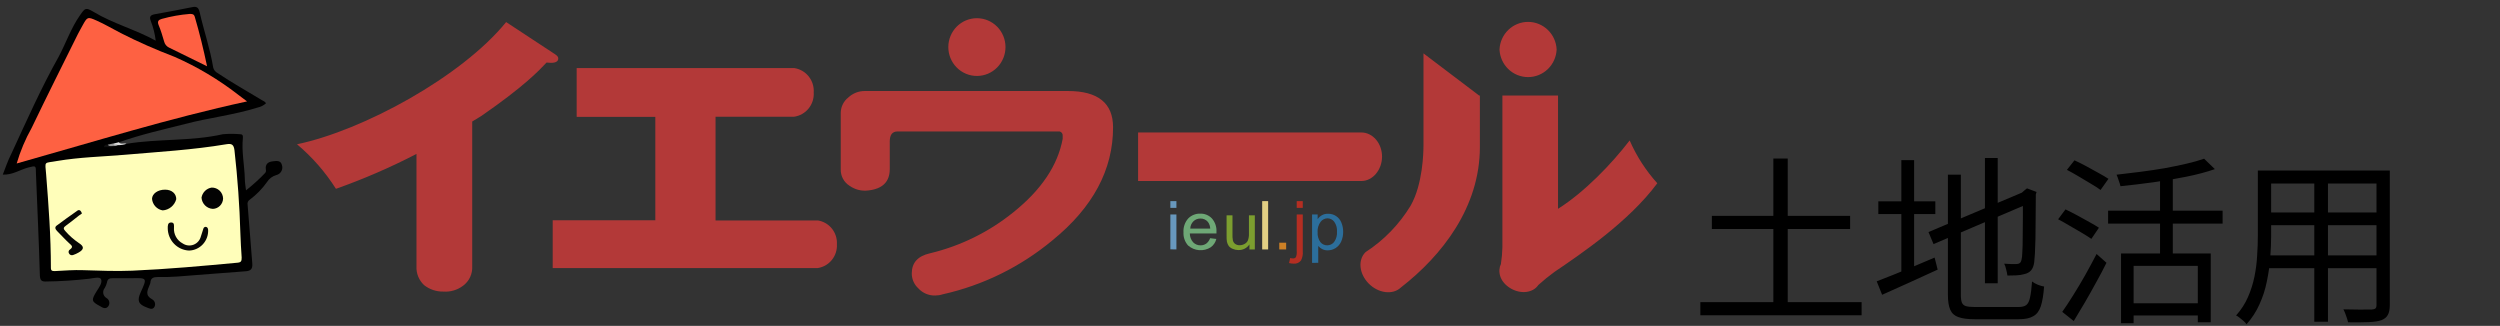 <svg width="445" height="58" viewBox="0 0 445 58" fill="none" xmlns="http://www.w3.org/2000/svg">
<rect x="0" y="0" width="445" height="58" fill="#333333" stroke="none"/>
<path d="M208.323 37V35.8H209.402V37H208.323ZM208.323 44.38V38.17H209.402V44.4L208.323 44.38Z" fill="#6898BE"/>
<path d="M215.402 42.4L216.51 42.53C216.365 43.126 216.014 43.651 215.52 44.01C214.903 44.404 214.177 44.586 213.45 44.53C212.722 44.474 212.032 44.183 211.481 43.7C211.196 43.382 210.976 43.009 210.835 42.604C210.694 42.198 210.634 41.769 210.659 41.34C210.632 40.898 210.691 40.455 210.834 40.036C210.977 39.617 211.2 39.231 211.491 38.9C211.769 38.611 212.104 38.385 212.474 38.235C212.844 38.085 213.241 38.015 213.639 38.03C214.026 38.015 214.411 38.083 214.769 38.23C215.128 38.376 215.451 38.598 215.718 38.88C216.002 39.205 216.22 39.583 216.36 39.993C216.499 40.404 216.557 40.837 216.53 41.27V41.56H211.788C211.788 42.139 212 42.698 212.382 43.13C212.555 43.307 212.762 43.446 212.99 43.539C213.218 43.632 213.463 43.676 213.709 43.67C214.061 43.673 214.406 43.569 214.699 43.37C215.023 43.124 215.267 42.786 215.402 42.4ZM211.867 40.69H215.421C215.407 40.264 215.266 39.853 215.015 39.51C214.853 39.312 214.648 39.155 214.417 39.049C214.185 38.944 213.933 38.892 213.679 38.9C213.449 38.893 213.22 38.933 213.006 39.017C212.791 39.101 212.596 39.228 212.431 39.39C212.083 39.733 211.881 40.199 211.867 40.69Z" fill="#6EA876"/>
<path d="M224.668 44.4V35.8H225.728V44.4H224.668Z" fill="#E2CF84"/>
<path d="M227.708 44.4V43.2H228.935V44.4H227.708Z" fill="#CC8026"/>
<path d="M229.45 46.82L229.658 45.92C229.822 45.969 229.992 45.995 230.163 46C230.256 46.007 230.349 45.991 230.435 45.955C230.521 45.918 230.598 45.862 230.658 45.79C230.801 45.453 230.856 45.084 230.816 44.72V38.17H231.895V44.74C231.944 45.292 231.838 45.846 231.589 46.34C231.441 46.543 231.244 46.704 231.017 46.807C230.79 46.911 230.54 46.953 230.292 46.93C230.008 46.928 229.725 46.892 229.45 46.82ZM230.816 37V35.8H231.895V37H230.816Z" fill="#B52E22"/>
<path d="M233.549 46.79V38.17H234.539V39C234.747 38.707 235.018 38.464 235.331 38.29C235.658 38.121 236.023 38.038 236.39 38.05C236.898 38.035 237.397 38.178 237.822 38.459C238.247 38.739 238.576 39.145 238.766 39.62C238.979 40.14 239.087 40.697 239.083 41.26C239.091 41.852 238.973 42.438 238.737 42.98C238.53 43.461 238.185 43.869 237.747 44.15C237.326 44.419 236.838 44.561 236.341 44.56C235.998 44.571 235.657 44.495 235.351 44.34C235.081 44.204 234.842 44.013 234.648 43.78V46.78L233.549 46.79ZM234.539 41.32C234.485 41.954 234.661 42.587 235.034 43.1C235.179 43.279 235.362 43.424 235.569 43.522C235.776 43.621 236.003 43.671 236.232 43.67C236.469 43.672 236.703 43.62 236.917 43.518C237.132 43.416 237.32 43.266 237.469 43.08C237.852 42.544 238.034 41.889 237.984 41.23C238.031 40.595 237.852 39.964 237.479 39.45C237.336 39.268 237.154 39.12 236.947 39.018C236.739 38.916 236.512 38.862 236.281 38.86C236.045 38.866 235.812 38.925 235.601 39.034C235.39 39.144 235.207 39.299 235.064 39.49C234.678 40.018 234.489 40.666 234.529 41.32H234.539Z" fill="#2C6E9B"/>
<path d="M263.28 17L253.379 9.5V25.87C253.379 27.13 253.27 32.8 251.082 36.63C249.061 39.947 246.327 42.763 243.083 44.87C241.657 46.23 241.915 48.74 243.637 50.48C245.36 52.22 247.924 52.53 249.35 51.18C256.706 45.47 263.418 36.87 263.418 26.18V17H263.28ZM290.08 25C286.872 29.17 282.07 34.18 277.328 37.17V17H267.428V44C267.407 45.005 267.317 46.007 267.16 47C266.596 48.15 266.794 50.14 268.992 51.39C270.784 52.39 272.903 52.11 273.813 50.74C274.731 49.908 275.693 49.126 276.694 48.4C281.397 45.21 289.931 39.46 295 32.62C292.963 30.366 291.301 27.792 290.08 25ZM277.081 8.81C277.023 10.133 276.462 11.382 275.515 12.297C274.568 13.213 273.308 13.723 271.997 13.723C270.686 13.723 269.426 13.213 268.479 12.297C267.532 11.382 266.971 10.133 266.913 8.81C266.971 7.487 267.532 6.238 268.479 5.323C269.426 4.408 270.686 3.897 271.997 3.897C273.308 3.897 274.568 4.408 275.515 5.323C276.462 6.238 277.023 7.487 277.081 8.81ZM190.086 16.2H153.96C152.859 16.186 151.795 16.602 150.99 17.36C150.589 17.674 150.262 18.074 150.031 18.53C149.8 18.986 149.671 19.488 149.653 20V30.12C149.634 30.705 149.767 31.284 150.04 31.801C150.313 32.317 150.716 32.751 151.208 33.06C152.179 33.755 153.374 34.055 154.554 33.9C157.095 33.62 158.369 32.36 158.376 30.12V25.18C158.376 23.99 158.841 23.4 159.752 23.4H188.621C188.789 23.442 188.935 23.545 189.034 23.689C189.132 23.832 189.175 24.007 189.156 24.18V24.71C188.285 29.437 185.357 33.797 180.374 37.79C176.02 41.304 170.948 43.798 165.524 45.09C163.365 45.58 162.296 46.77 162.296 48.66C162.292 49.154 162.391 49.643 162.585 50.096C162.78 50.548 163.066 50.955 163.425 51.29C163.809 51.718 164.281 52.056 164.807 52.283C165.334 52.509 165.902 52.617 166.474 52.6C166.921 52.599 167.365 52.529 167.791 52.39C174.965 50.79 181.662 47.497 187.334 42.78C194.535 36.927 198.132 30.22 198.125 22.66C198.125 18.353 195.446 16.2 190.086 16.2ZM178.978 8.38C178.978 9.743 178.442 11.051 177.488 12.014C176.533 12.979 175.239 13.52 173.889 13.52C172.54 13.52 171.245 12.979 170.291 12.014C169.337 11.051 168.801 9.743 168.801 8.38C168.801 7.017 169.337 5.709 170.291 4.745C171.245 3.782 172.54 3.24 173.889 3.24C175.239 3.24 176.533 3.782 177.488 4.745C178.442 5.709 178.978 7.017 178.978 8.38Z" fill="#B33938"/>
<path d="M222.401 44.4V43.51C222.182 43.832 221.885 44.093 221.539 44.268C221.192 44.443 220.808 44.526 220.421 44.51C220.08 44.509 219.743 44.437 219.431 44.3C219.154 44.194 218.909 44.019 218.718 43.79C218.561 43.557 218.45 43.296 218.391 43.02C218.341 42.689 218.321 42.355 218.332 42.02V38.33H219.381V41.7C219.366 42.062 219.39 42.423 219.451 42.78C219.506 43.038 219.654 43.266 219.867 43.42C220.099 43.581 220.377 43.662 220.659 43.65C220.971 43.651 221.279 43.569 221.55 43.41C221.813 43.273 222.02 43.047 222.134 42.77C222.271 42.389 222.331 41.985 222.312 41.58V38.33H223.361V44.4H222.401Z" fill="#7C9E2F"/>
<path d="M22.513 25.6C28.206 24.66 34.027 25.17 39.681 23.89C40.695 23.8 41.715 23.8 42.73 23.89C43.086 23.89 43.284 24.03 43.235 24.52C42.977 26.98 43.522 29.42 43.581 31.88C43.581 32.49 43.7 33.09 43.789 33.88C44.992 32.936 46.127 31.907 47.185 30.8C47.257 30.718 47.307 30.62 47.332 30.513C47.356 30.406 47.353 30.295 47.324 30.19C47.175 29.25 47.69 28.81 48.522 28.72C49.165 28.65 49.947 28.48 50.175 29.35C50.24 29.534 50.265 29.73 50.25 29.925C50.234 30.12 50.177 30.309 50.084 30.48C49.99 30.651 49.861 30.801 49.707 30.918C49.552 31.035 49.374 31.117 49.185 31.16C48.497 31.355 47.905 31.801 47.522 32.41C46.673 33.611 45.64 34.667 44.462 35.54C44.309 35.631 44.189 35.77 44.119 35.936C44.05 36.101 44.035 36.285 44.076 36.46C44.373 39.94 44.621 43.46 44.908 46.91C44.987 47.91 44.601 48.23 43.68 48.29C39.601 48.58 35.542 48.93 31.473 49.23C30.354 49.31 29.226 49.33 28.097 49.31C27.345 49.31 26.82 49.46 26.77 50.31C26.747 50.457 26.7 50.598 26.632 50.73C26.216 51.73 25.79 52.58 27.087 53.28C27.202 53.343 27.303 53.428 27.385 53.53C27.467 53.633 27.528 53.751 27.565 53.877C27.602 54.003 27.614 54.136 27.6 54.267C27.586 54.398 27.546 54.525 27.483 54.64C27.117 55.23 26.563 54.89 26.107 54.72C24.622 54.17 24.375 53.51 25.028 52.06C26.216 49.45 26.216 49.46 23.424 49.52H20.038C19.484 49.52 19.147 49.65 19.048 50.25C18.972 50.603 18.838 50.941 18.652 51.25C18.54 51.381 18.457 51.535 18.41 51.701C18.363 51.867 18.353 52.042 18.381 52.213C18.408 52.384 18.472 52.546 18.569 52.689C18.665 52.832 18.792 52.952 18.939 53.04C19.064 53.106 19.172 53.199 19.259 53.311C19.345 53.423 19.407 53.553 19.439 53.691C19.472 53.829 19.475 53.973 19.449 54.112C19.422 54.252 19.367 54.384 19.286 54.5C18.86 55.1 18.296 54.8 17.821 54.5C16.246 53.67 16.227 53.43 17.197 51.85C17.613 51.18 18.286 50.32 17.979 49.68C17.751 49.22 16.633 49.51 15.92 49.61C13.319 49.912 10.706 50.078 8.089 50.11C7.425 50.11 7.158 49.91 7.099 49.11C6.93 43.12 6.643 37 6.396 30.83C6.396 29.42 6.396 29.47 4.99 29.83C3.584 30.19 2.218 31.17 0.495 31.08C0.99 29.81 1.396 28.6 1.98 27.45C4.683 21.62 7.277 15.74 10.425 10.13C11.732 7.7 12.633 5 14.237 2.72C15.138 1.43 15.227 1.27 16.652 2.11C20.108 4.2 24.038 5.22 27.721 7.24C27.571 6.03 27.272 4.844 26.83 3.71C26.563 3.01 26.741 2.71 27.463 2.55C29.721 2.14 31.978 1.73 34.225 1.27C35.047 1.1 35.354 1.37 35.542 2.19C36.285 5.48 37.404 8.67 37.948 12.01C37.999 12.225 38.097 12.426 38.234 12.599C38.371 12.772 38.544 12.912 38.74 13.01C41.314 14.75 44.037 16.25 46.66 17.85C46.908 18 47.205 18.08 47.343 18.39C46.914 18.775 46.392 19.037 45.829 19.15C41.601 20.48 37.186 20.95 32.958 22.07C28.998 23.07 25.038 23.95 21.167 25.33C20.894 25.593 20.549 25.767 20.177 25.83C19.9 25.88 19.642 25.97 19.375 26C19.752 26.008 20.128 25.947 20.484 25.82C20.671 25.73 20.872 25.672 21.078 25.65C21.555 25.72 22.042 25.703 22.513 25.6Z" fill="black"/>
<path d="M22.513 25.6C22.015 25.765 21.493 25.846 20.969 25.84C20.652 25.84 20.236 26.16 20.058 25.6L21.127 25.32C21.513 25.78 22.078 25.4 22.513 25.6Z" fill="#E0E0E0"/>
<path d="M42.789 41.55C42.858 42.98 42.898 44.42 43.017 45.85C43.017 46.45 42.938 46.7 42.294 46.76C36.057 47.34 29.82 47.91 23.553 48.18C20.652 48.3 17.722 48.18 14.811 48.09C13.128 48.03 11.465 48.16 9.791 48.25C9.336 48.25 9.049 48.25 9.059 47.64C9.059 42.11 8.653 36.64 8.217 31.11C8.019 28.53 7.732 29.11 10.197 28.65C14.158 27.98 18.118 27.89 22.078 27.56C28.166 27.03 34.275 26.69 40.324 25.67C41.314 25.5 41.621 25.8 41.74 26.79C42.294 31.703 42.644 36.623 42.789 41.55Z" fill="#FFFEBA"/>
<path d="M2.97 29.1C3.616 26.895 4.51 24.771 5.633 22.77C8.316 17.18 11.098 11.63 13.861 6.07C14.118 5.55 14.415 5.07 14.702 4.52C15.534 3.02 15.573 2.94 17.187 3.66C18.652 4.3 20.038 5.14 21.464 5.87C24.592 7.47 27.82 8.87 31.077 10.12C35.089 11.882 38.872 14.132 42.344 16.82C42.868 17.19 43.334 17.6 43.977 18.05C30.127 21.05 16.702 25.24 2.97 29.1Z" fill="#FE6142"/>
<path d="M36.859 11.8C34.443 10.61 32.265 9.53 30.067 8.46C29.856 8.357 29.669 8.207 29.522 8.022C29.375 7.837 29.27 7.621 29.216 7.39C28.919 6.39 28.632 5.39 28.226 4.44C27.968 3.78 28.226 3.52 28.81 3.36C30.429 2.912 32.087 2.617 33.76 2.48C34.196 2.48 34.523 2.48 34.671 3C35.503 5.83 36.206 8.68 36.859 11.8Z" fill="#FE6042"/>
<path d="M20.484 26C19.85 26.37 19.177 26.11 18.504 26.19C18.583 25.66 18.929 25.76 19.216 25.75C19.583 26 20.108 25.64 20.484 26Z" fill="#101010"/>
<path d="M20.484 26C20.058 25.87 19.494 26.21 19.177 25.75L20.058 25.56C20.306 25.88 20.682 25.67 20.969 25.8L20.484 26Z" fill="#969696"/>
<path d="M14.583 38C14.415 38.12 14.197 38.26 13.999 38.41C13.247 38.99 12.524 39.61 11.752 40.15C11.286 40.48 11.207 40.7 11.643 41.15C12.341 41.945 13.136 42.647 14.009 43.24C14.999 43.86 14.999 44.37 14.009 44.94C13.695 45.124 13.364 45.275 13.019 45.39C12.882 45.445 12.729 45.446 12.591 45.393C12.453 45.339 12.341 45.234 12.276 45.1C12.242 45.044 12.22 44.983 12.21 44.918C12.2 44.853 12.203 44.788 12.219 44.724C12.235 44.661 12.263 44.601 12.301 44.549C12.34 44.497 12.389 44.453 12.445 44.42C13.148 43.92 12.712 43.67 12.306 43.29C11.554 42.6 10.871 41.83 10.148 41.11C9.821 40.77 9.692 40.41 10.148 40.11C11.286 39.26 12.435 38.43 13.603 37.62C13.92 37.32 14.326 37.22 14.583 38Z" fill="#050604"/>
<path d="M29.394 33.76C30.582 33.76 31.374 34.47 31.374 35.45C31.228 35.994 30.918 36.479 30.487 36.837C30.056 37.195 29.525 37.41 28.968 37.45C28.468 37.37 28.009 37.124 27.663 36.751C27.317 36.378 27.104 35.899 27.058 35.39C27.087 34.48 28.087 33.75 29.394 33.76Z" fill="#030403"/>
<path d="M39.71 35.34C39.696 35.822 39.5 36.279 39.164 36.621C38.827 36.963 38.375 37.163 37.898 37.18C37.376 37.157 36.88 36.94 36.506 36.571C36.132 36.202 35.905 35.707 35.869 35.18C35.945 34.728 36.16 34.312 36.483 33.991C36.807 33.669 37.222 33.459 37.671 33.39C37.932 33.382 38.191 33.426 38.435 33.52C38.679 33.614 38.902 33.755 39.092 33.937C39.282 34.118 39.434 34.335 39.54 34.576C39.646 34.817 39.704 35.077 39.71 35.34Z" fill="#030303"/>
<path d="M33.661 44.6C32.639 44.559 31.672 44.119 30.963 43.373C30.254 42.628 29.859 41.634 29.859 40.6C29.859 40.14 29.859 39.6 30.463 39.6C31.067 39.6 30.968 40.13 30.968 40.52C30.925 41.093 31.05 41.667 31.329 42.169C31.607 42.67 32.026 43.078 32.532 43.34C32.816 43.529 33.139 43.648 33.477 43.684C33.815 43.721 34.156 43.675 34.472 43.55C34.789 43.426 35.071 43.227 35.295 42.969C35.519 42.711 35.678 42.403 35.76 42.07C35.928 41.62 36.037 41.16 36.196 40.71C36.207 40.655 36.23 40.603 36.262 40.557C36.293 40.511 36.334 40.472 36.381 40.442C36.428 40.413 36.481 40.392 36.536 40.383C36.59 40.374 36.647 40.377 36.7 40.39C36.938 40.46 37.017 40.66 37.047 40.9C37.07 41.369 36.999 41.837 36.841 42.278C36.682 42.719 36.438 43.123 36.123 43.468C35.807 43.812 35.428 44.09 35.005 44.284C34.582 44.479 34.125 44.586 33.661 44.6Z" fill="#070705"/>
<path d="M98.776 9.64L90.093 3.93C82.173 13.67 64.629 23.22 52.868 25.68C55.568 27.947 57.906 30.622 59.798 33.61C64.711 31.873 69.501 29.798 74.134 27.4V47.4C74.101 48.027 74.206 48.654 74.442 49.235C74.679 49.816 75.04 50.337 75.5 50.76C76.478 51.526 77.688 51.929 78.925 51.9C80.201 51.993 81.466 51.609 82.48 50.82C83 50.425 83.416 49.906 83.691 49.309C83.965 48.713 84.09 48.057 84.054 47.4V21.63L85.697 20.63C93.301 15.37 95.875 12.63 97.291 11.13C98.172 11.23 99.37 11.28 99.37 10.39C99.37 10.13 99.211 9.93 98.776 9.64ZM148.97 43.47C149.024 42.468 148.709 41.482 148.086 40.7C147.463 39.919 146.575 39.399 145.594 39.24H127.368V20.78H141.327C142.347 20.643 143.278 20.119 143.93 19.315C144.583 18.512 144.909 17.487 144.842 16.45C144.909 15.412 144.583 14.386 143.931 13.581C143.279 12.775 142.348 12.25 141.327 12.11H102.647V20.8H116.646V39.21H98.38V47.71H145.594C146.577 47.551 147.466 47.029 148.09 46.246C148.713 45.462 149.027 44.474 148.97 43.47ZM242.321 23.58H202.581V32.22H242.321C244.36 32.22 246.003 30.22 246.003 27.87C246.003 25.52 244.36 23.58 242.321 23.58Z" fill="#B33938"/>
<path d="M304.712 38.424H329.32V40.76H304.712V38.424ZM302.664 53.784H331.368V56.12H302.664V53.784ZM315.656 28.216H318.216V55.288H315.656V28.216ZM353.32 28.12H355.592V50.424H353.32V28.12ZM343.272 41.304L360.488 34.04L361.416 36.088L344.168 43.448L343.272 41.304ZM346.728 31.096H349.032V52.536C349.032 53.112 349.096 53.56 349.224 53.88C349.352 54.179 349.587 54.381 349.928 54.488C350.291 54.595 350.835 54.648 351.56 54.648C351.773 54.648 352.125 54.648 352.616 54.648C353.107 54.648 353.672 54.648 354.312 54.648C354.973 54.648 355.635 54.648 356.296 54.648C356.957 54.648 357.555 54.648 358.088 54.648C358.621 54.648 359.016 54.648 359.272 54.648C359.912 54.648 360.381 54.531 360.68 54.296C361 54.04 361.224 53.581 361.352 52.92C361.501 52.259 361.619 51.32 361.704 50.104C361.981 50.317 362.323 50.509 362.728 50.68C363.155 50.851 363.528 50.957 363.848 51C363.741 52.472 363.549 53.635 363.272 54.488C362.995 55.341 362.547 55.939 361.928 56.28C361.331 56.643 360.477 56.824 359.368 56.824C359.176 56.824 358.813 56.824 358.28 56.824C357.768 56.824 357.16 56.824 356.456 56.824C355.752 56.824 355.048 56.824 354.344 56.824C353.64 56.824 353.021 56.824 352.488 56.824C351.976 56.824 351.635 56.824 351.464 56.824C350.248 56.824 349.288 56.696 348.584 56.44C347.901 56.205 347.421 55.768 347.144 55.128C346.867 54.509 346.728 53.624 346.728 52.472V31.096ZM360.072 34.36H359.816L360.36 33.88L360.808 33.528L362.504 34.168L362.376 34.616C362.376 36.131 362.365 37.549 362.344 38.872C362.344 40.195 362.333 41.389 362.312 42.456C362.291 43.523 362.259 44.419 362.216 45.144C362.173 45.848 362.131 46.36 362.088 46.68C362.003 47.32 361.811 47.811 361.512 48.152C361.213 48.472 360.819 48.685 360.328 48.792C359.901 48.92 359.4 48.995 358.824 49.016C358.269 49.037 357.768 49.048 357.32 49.048C357.277 48.728 357.203 48.365 357.096 47.96C357.011 47.555 356.893 47.213 356.744 46.936C357.128 46.957 357.533 46.979 357.96 47C358.408 47 358.717 47 358.888 47C359.144 47 359.347 46.947 359.496 46.84C359.667 46.733 359.784 46.499 359.848 46.136C359.912 45.923 359.955 45.496 359.976 44.856C360.019 44.195 360.04 43.352 360.04 42.328C360.061 41.304 360.072 40.12 360.072 38.776C360.072 37.432 360.072 35.96 360.072 34.36ZM334.344 35.832H344.488V38.104H334.344V35.832ZM338.44 28.504H340.712V49.272H338.44V28.504ZM334.056 50.072C334.909 49.752 335.891 49.368 337 48.92C338.131 48.451 339.325 47.96 340.584 47.448C341.843 46.915 343.101 46.381 344.36 45.848L344.904 47.992C343.197 48.781 341.469 49.571 339.72 50.36C337.992 51.149 336.424 51.853 335.016 52.472L334.056 50.072ZM377.544 45.112H393.512V57.368H391.208V47.32H379.784V57.528H377.544V45.112ZM392.328 28.248L394.248 30.104C392.776 30.616 391.091 31.064 389.192 31.448C387.315 31.832 385.363 32.163 383.336 32.44C381.309 32.717 379.347 32.952 377.448 33.144C377.384 32.867 377.277 32.525 377.128 32.12C377 31.715 376.872 31.373 376.744 31.096C378.109 30.947 379.528 30.776 381 30.584C382.472 30.392 383.901 30.179 385.288 29.944C386.675 29.688 387.965 29.421 389.16 29.144C390.376 28.867 391.432 28.568 392.328 28.248ZM384.488 31H386.76V46.392H384.488V31ZM375.24 37.496H395.624V39.8H375.24V37.496ZM379.08 53.976H392.264V56.152H379.08V53.976ZM367.912 30.232L369.256 28.536C369.917 28.835 370.621 29.187 371.368 29.592C372.136 29.997 372.872 30.403 373.576 30.808C374.28 31.192 374.856 31.533 375.304 31.832L373.896 33.816C373.448 33.475 372.872 33.101 372.168 32.696C371.485 32.269 370.771 31.843 370.024 31.416C369.277 30.968 368.573 30.573 367.912 30.232ZM366.344 39.032L367.656 37.272C368.296 37.571 368.989 37.923 369.736 38.328C370.483 38.733 371.197 39.128 371.88 39.512C372.584 39.896 373.16 40.237 373.608 40.536L372.264 42.52C371.837 42.221 371.283 41.869 370.6 41.464C369.917 41.059 369.203 40.643 368.456 40.216C367.709 39.768 367.005 39.373 366.344 39.032ZM367.08 55.512C367.656 54.701 368.296 53.731 369 52.6C369.725 51.448 370.451 50.232 371.176 48.952C371.901 47.651 372.573 46.403 373.192 45.208L374.952 46.776C374.397 47.907 373.779 49.08 373.096 50.296C372.435 51.512 371.763 52.707 371.08 53.88C370.397 55.053 369.747 56.141 369.128 57.144L367.08 55.512ZM403.272 30.36H423.976V32.664H403.272V30.36ZM403.272 37.816H423.912V40.088H403.272V37.816ZM403.08 45.464H423.976V47.736H403.08V45.464ZM401.896 30.36H404.264V41.976C404.264 43.192 404.211 44.493 404.104 45.88C403.997 47.267 403.795 48.675 403.496 50.104C403.219 51.512 402.781 52.867 402.184 54.168C401.608 55.469 400.84 56.653 399.88 57.72C399.773 57.549 399.603 57.357 399.368 57.144C399.133 56.952 398.899 56.76 398.664 56.568C398.429 56.376 398.216 56.237 398.024 56.152C398.92 55.149 399.624 54.061 400.136 52.888C400.648 51.715 401.032 50.509 401.288 49.272C401.544 48.013 401.704 46.765 401.768 45.528C401.853 44.291 401.896 43.107 401.896 41.976V30.36ZM423.016 30.36H425.384V54.296C425.384 55.064 425.267 55.651 425.032 56.056C424.819 56.461 424.445 56.771 423.912 56.984C423.379 57.176 422.632 57.293 421.672 57.336C420.712 57.379 419.475 57.389 417.96 57.368C417.896 57.069 417.779 56.685 417.608 56.216C417.459 55.768 417.299 55.384 417.128 55.064C417.875 55.085 418.589 55.096 419.272 55.096C419.976 55.117 420.584 55.117 421.096 55.096C421.608 55.096 421.96 55.096 422.152 55.096C422.472 55.075 422.696 55.011 422.824 54.904C422.952 54.797 423.016 54.595 423.016 54.296V30.36ZM411.944 31.224H414.376V57.272H411.944V31.224Z" fill="black"/>
</svg>
